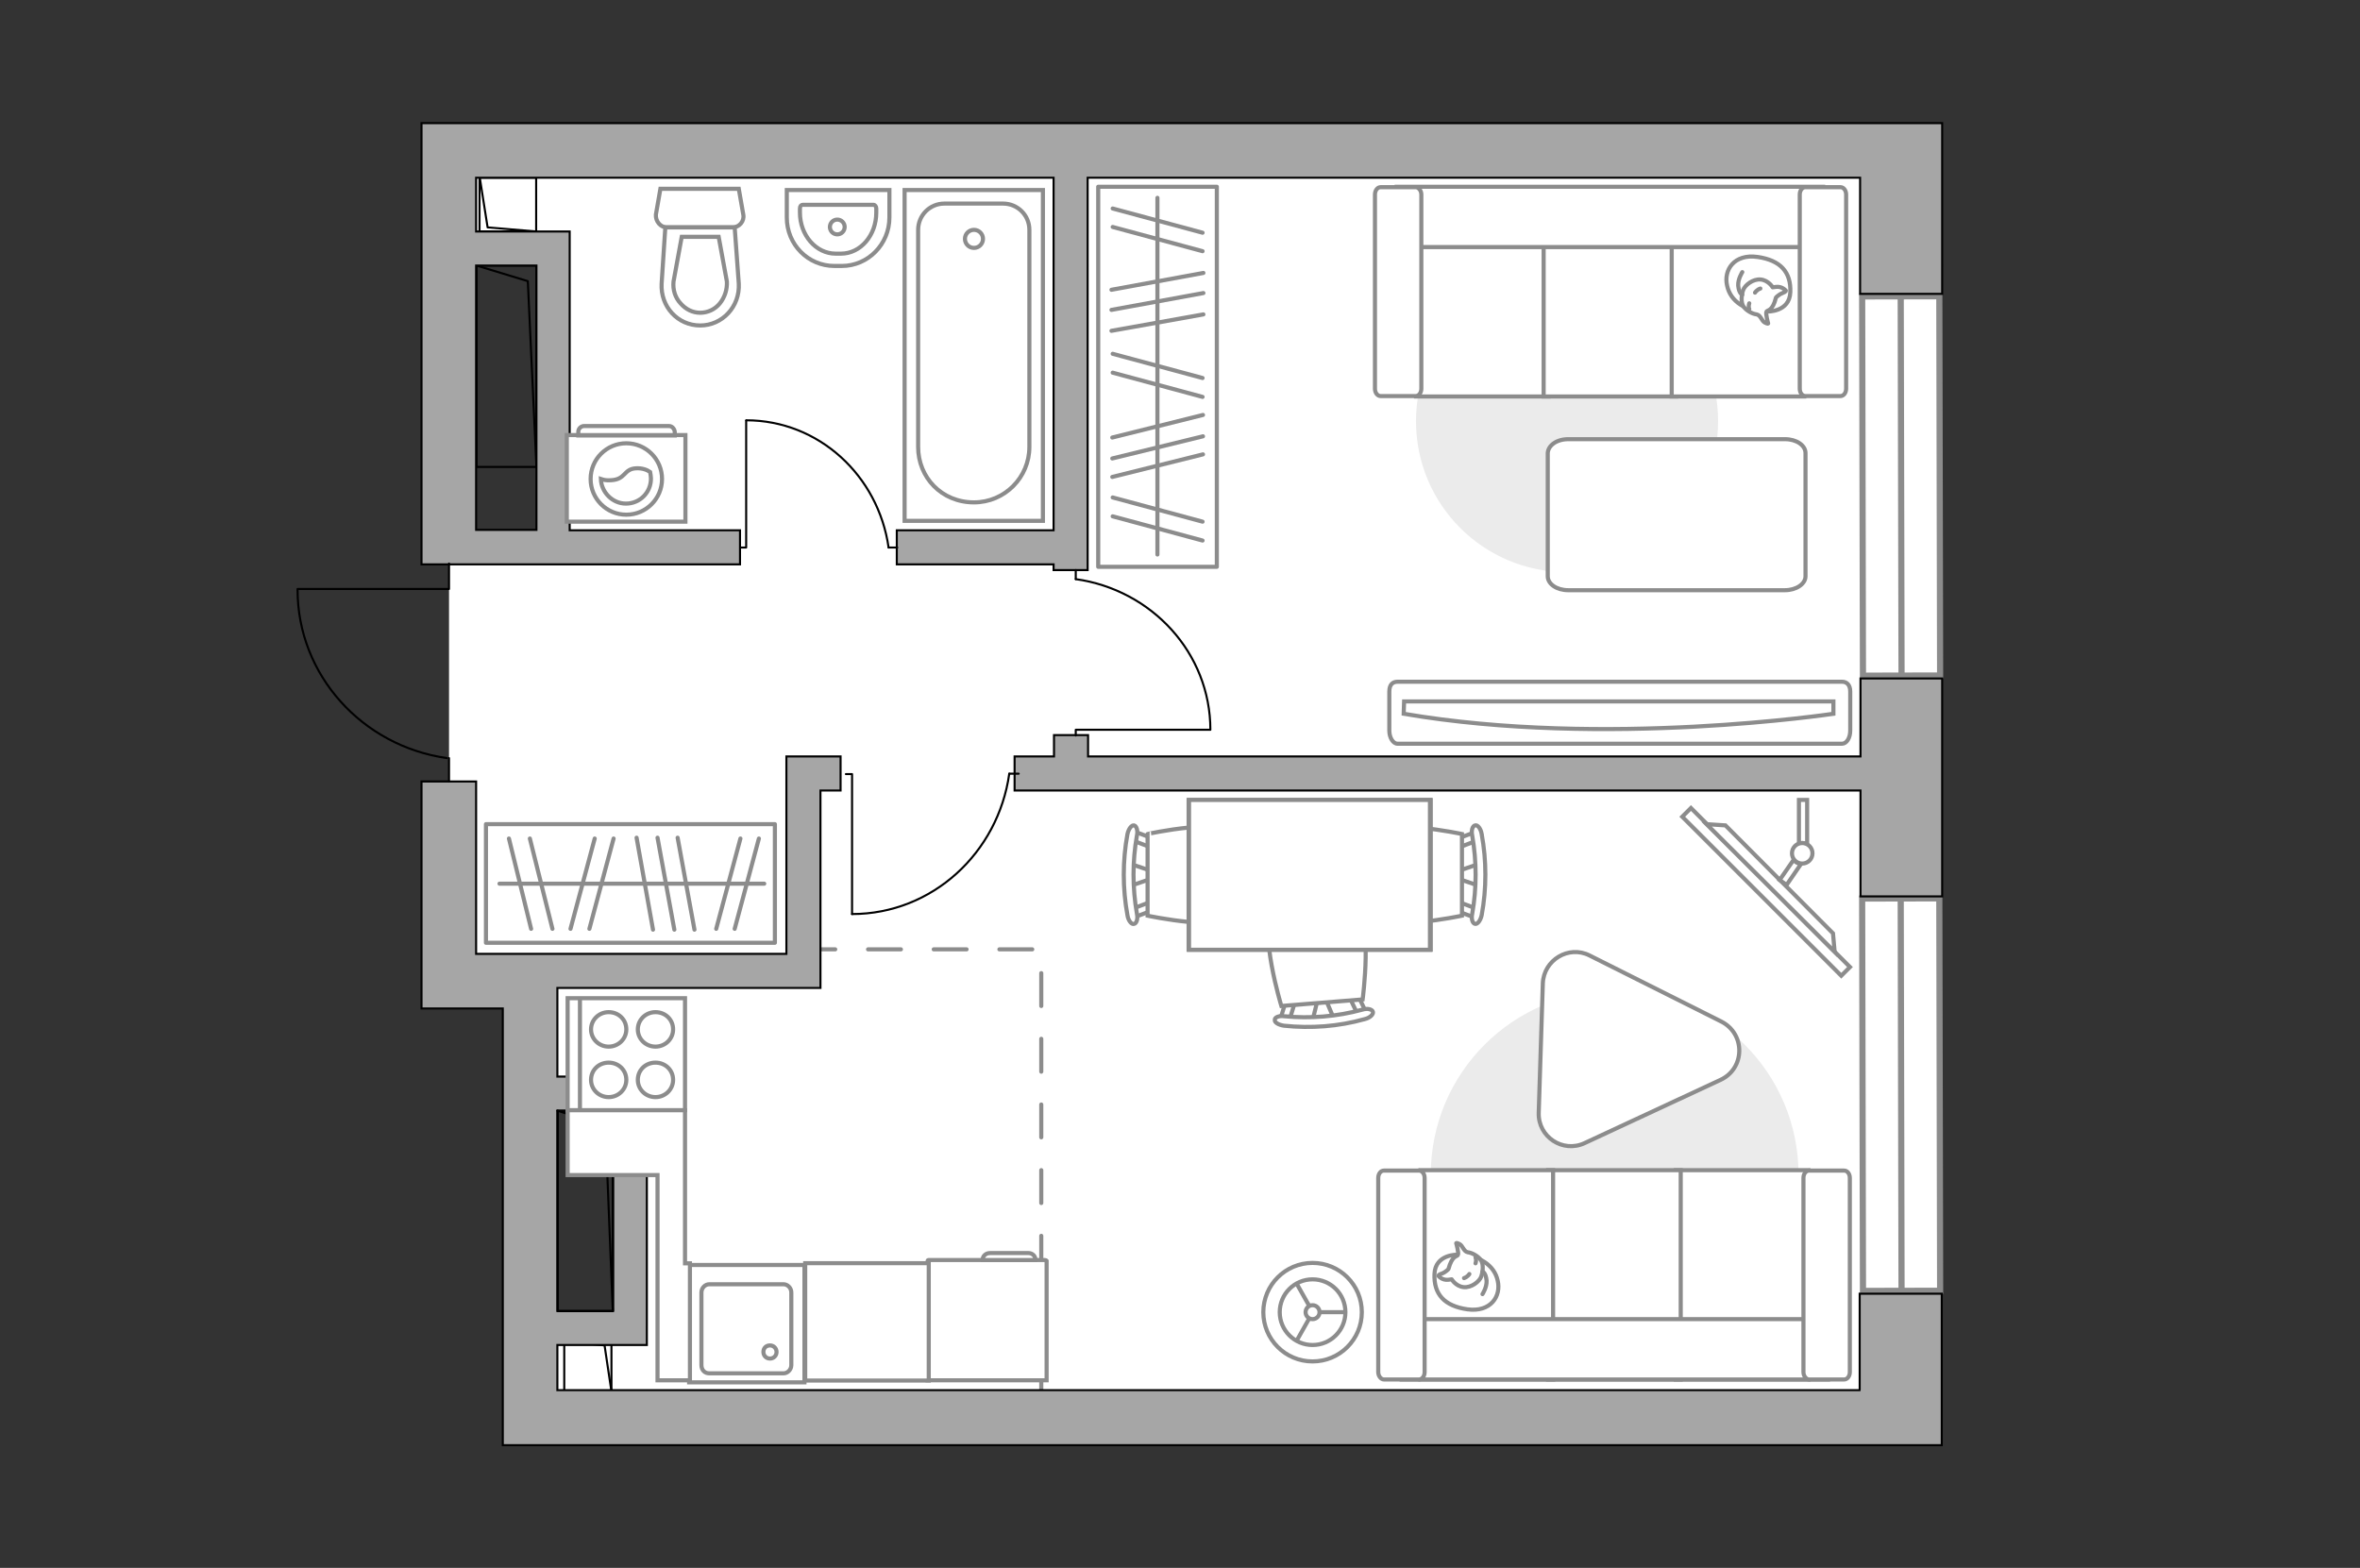 <?xml version="1.0" encoding="utf-8"?>
<!-- Generator: Adobe Illustrator 27.2.0, SVG Export Plug-In . SVG Version: 6.00 Build 0)  -->
<svg version="1.1" xmlns="http://www.w3.org/2000/svg" xmlns:xlink="http://www.w3.org/1999/xlink" x="0px" y="0px"
	 viewBox="0 0 575 382" style="enable-background:new 0 0 575 382;" xml:space="preserve">
<rect x="0" y="0" width="575" height="382" fill="#333333" stroke="none"/>
<style type="text/css">
	.st0{fill:#FFFFFF;}
	.st1{fill:#FFFFFF;stroke:#8C8C8C;stroke-width:1.5;stroke-linecap:round;stroke-miterlimit:10;}
	.st2{fill:none;stroke:#8C8C8C;stroke-linecap:round;stroke-linejoin:round;stroke-miterlimit:10;stroke-dasharray:8;}
	.st3{fill:none;stroke:#000000;stroke-width:0.5;stroke-linecap:round;stroke-linejoin:round;stroke-miterlimit:10;}
	.st4{fill:#A6A6A6;stroke:#000000;stroke-width:0.5;stroke-miterlimit:10;}
	.st5{fill:#FFFFFF;stroke:#8C8C8C;stroke-miterlimit:10;}
	.st6{fill:#EBEBEB;}
	.st7{fill:#FFFFFF;stroke:#8C8C8C;stroke-linecap:round;stroke-linejoin:round;stroke-miterlimit:10;}
	.st8{fill:none;stroke:#8C8C8C;stroke-linecap:round;stroke-linejoin:round;stroke-miterlimit:10;}
	.st9{fill-rule:evenodd;clip-rule:evenodd;fill:#FFFFFF;fill-opacity:0.1;stroke:#8C8C8C;stroke-miterlimit:10;}
</style>
<g id="bg_1_">
	<path class="st0" d="M463.3,35.7c0.4,0.2,0,309.6,0,309.6H129.2V323h24.3v-56.3h-24.3v-28.5h-20.3l0.5-47.9l0-53l-0.5-4.1h25.8
		V57.6h-25.8V35.9L463.3,35.7z"/>
</g>
<g id="windows_1_">
	<g>
		
			<rect x="453.8" y="72.2" transform="matrix(1 -2.093493e-03 2.093493e-03 1 -0.247 0.97)" class="st1" width="18.8" height="92.4"/>
		<line class="st1" x1="463.1" y1="72.2" x2="463.3" y2="164.6"/>
	</g>
	<g>
		
			<rect x="453.8" y="218.9" transform="matrix(1 -2.093499e-03 2.093499e-03 1 -0.557 0.97)" class="st1" width="18.8" height="95.6"/>
		<line class="st1" x1="463.1" y1="218.9" x2="463.3" y2="314.5"/>
	</g>
</g>
<g id="plan">
	<polyline class="st2" points="253.7,341.1 253.7,231.3 198.5,231.3 	"/>
	<g>
		
			<rect x="137" y="327.2" transform="matrix(3.267349e-07 1 -1 3.267349e-07 476.177 189.782)" class="st3" width="12.4" height="11.5"/>
		<polyline class="st3" points="137.4,326.8 147.3,327.8 149,339.2 		"/>
	</g>
	<g>
		
			<rect x="117.2" y="42.9" transform="matrix(-2.770833e-12 -1 1 -2.770833e-12 73.932 173.594)" class="st3" width="13.1" height="13.8"/>
		<polyline class="st3" points="130.7,56.4 118.8,55.4 116.9,43.3 		"/>
	</g>
	<g>
		
			<rect x="98.8" y="81.9" transform="matrix(-2.173213e-11 1 -1 -2.173213e-11 212.602 -34.135)" class="st3" width="49.1" height="14.6"/>
		<polyline class="st3" points="116.1,64.7 128.6,68.5 130.7,113.8 		"/>
	</g>
	<g>
		<polygon class="st4" points="453.3,184.3 265.1,184.3 265.1,179.1 256.8,179.1 256.8,184.3 247.2,184.3 247.2,192.6 453.3,192.6 
			453.3,218.4 473.2,218.4 473.2,165.3 453.3,165.3 		"/>
		<path class="st4" d="M453.3,338.7H135.8v-11h21.8V323v-3.6v-48.8v-8.3h-21.8v-16.6v-5h64.1v-2.4v-5.9v-39.8h4.9v-8.3h-13.2v5v3.3
			v39.8h-55.8H134h-11.4H116v-42h-13.3v42v9.3v4h19.8v93.1v8.3v5h330.7h6.4h13.5v-36.9h-20V338.7z M149.3,270.6v48.8h-13.5v-48.8
			H149.3z"/>
		<path class="st4" d="M116,30h-13.3v13.3v94.2h11h2.2h64.4v-8.3h-41.5V64.7v-8.3H116V43.3h140.7v85.9h-38.2v8.3h38.2v1.4h8.3V43.3
			h188.2v28.3h20V43.3v-7.4V30H116z M130.7,64.7v64.4H116V64.7H130.7z"/>
	</g>
	<g>
		
			<rect x="118.2" y="288.2" transform="matrix(-2.313812e-11 1 -1 -2.313812e-11 437.589 152.448)" class="st3" width="48.8" height="13.5"/>
		<polyline class="st3" points="135.8,270.6 147.5,274.4 149.3,319.4 		"/>
	</g>
	<g>
		<path id="wc_00000052062332008490150070000012972397124752230027_" class="st5" d="M164,68.7"/>
		<g id="Group_26_00000031914174104101502340000005551571721515594625_">
			<path id="Vector_130_00000134962275943703887020000009073999241719569077_" class="st5" d="M162.5,55.4l16,0
				c1.6,0,2.9-1.5,2.6-3.1l-1.1-6.3l-19.1,0l-1.1,6.3C159.7,53.9,160.9,55.4,162.5,55.4z"/>
			<path id="Vector_131_00000137849952153990899330000005028709690090929341_" class="st5" d="M170.6,79.3c5.4,0,9.7-4.6,9.4-10.2
				L179,55.4l-16.9,0l-0.9,13.7C160.9,74.7,165.1,79.3,170.6,79.3z"/>
			<path id="Vector_132_00000008827197846596056430000008315948316240604078_" class="st5" d="M175.1,57.7l2,10.9
				c0.1,1.9-0.5,3.8-1.7,5.3c-1.2,1.5-3,2.3-4.8,2.3s-3.5-0.8-4.8-2.3c-1.3-1.4-1.9-3.3-1.7-5.3l2-10.9H175.1z"/>
		</g>
	</g>
	<g>
		<path id="Vector_134_00000065063769438873083980000006192564877777439142_" class="st5" d="M203.3,64.8h1.8
			c6.4,0,11.6-5.3,11.6-11.8v-6.7h-25V53C191.7,59.6,196.9,64.8,203.3,64.8z"/>
		<path id="Vector_133_00000034811581106346779150000001782157320187429781_" class="st5" d="M203.6,61.8h1.3c4.8,0,8.6-4.5,8.6-10
			v-1c0-0.5-0.3-0.9-0.7-0.9h-17.2c-0.4,0-0.7,0.3-0.7,0.9v1C194.9,57.3,198.8,61.8,203.6,61.8z"/>
		<circle class="st5" cx="204" cy="55.3" r="1.8"/>
	</g>
	<g>
		<g>
			<path id="Vector_135_00000029762819433377013580000009497354906619612568_" class="st5" d="M220.4,126.9V46.3h33.7v80.6H220.4z"
				/>
			<path id="Vector_136_00000173145424665085408090000005827632974683234976_" class="st5" d="M237.3,122.4L237.3,122.4
				c-7.9,0-13.6-6.1-13.6-13.5V56c0-3.5,2.8-6.4,6.4-6.4h14.3c3.5,0,6.4,2.8,6.4,6.4v52.9C250.8,116.3,244.8,122.4,237.3,122.4z"/>
		</g>
		<circle class="st5" cx="237.3" cy="58.2" r="2.2"/>
	</g>
	<g>
		<g id="Group_27_00000139272050156129392920000001109827435724087688_">
			<path id="Vector_140_00000057118479119963158520000009200927685589909432_" class="st5" d="M196,308.2l-28.1,0l0,28.6l28.1,0
				L196,308.2z"/>
		</g>
		<path id="Vector_141_00000049189872022431103500000006173649821950284445_" class="st5" d="M172.8,334.6l18.1,0c1,0,1.9-0.9,1.9-2
			l0-17.7c0-1.1-0.9-2-1.9-2l-18.1,0c-1,0-1.9,0.9-1.9,2l0,17.7C170.9,333.8,171.7,334.6,172.8,334.6z"/>
		<path id="Vector_139_00000149383375151305428130000016863148935722373769_" class="st5" d="M187.6,327.8c0.9,0,1.6,0.7,1.6,1.6
			c0,0.9-0.7,1.6-1.6,1.6c-0.9,0-1.6-0.7-1.6-1.6C186,328.4,186.7,327.8,187.6,327.8z"/>
	</g>
	<g>
		<polyline class="st3" points="72.5,143.5 109.4,143.5 109.4,137.3 		"/>
		<line class="st3" x1="109.4" y1="190.3" x2="109.4" y2="184.7"/>
		<path class="st3" d="M108.9,184.7c-20.6-2.9-36.4-20.2-36.4-41"/>
	</g>
</g>
<g id="furniture_1_">
	<g>
		<path id="Vector_142_00000160177595594005612070000012426307329445321650_" class="st5" d="M166.9,270.5l0-27.3l-28.6,0l0,27.3
			L166.9,270.5z"/>
		<g id="Group_28_00000058552974365165766800000007556416604868170147_">
			<g id="Group_29_00000009551259234893198630000014763472161450343614_">
				<path id="Vector_143_00000175319977465170331910000015306346614189512840_" class="st5" d="M155.4,250.8c0,2.3,1.9,4.2,4.3,4.2
					c2.4,0,4.3-1.9,4.3-4.2c0-2.4-1.9-4.2-4.3-4.2C157.3,246.6,155.4,248.5,155.4,250.8z"/>
				<path id="Vector_144_00000030466448170617630100000011759637844269507258_" class="st5" d="M144,250.8c0,2.3,1.9,4.2,4.3,4.2
					c2.4,0,4.3-1.9,4.3-4.2c0-2.4-1.9-4.2-4.3-4.2C145.9,246.6,144,248.5,144,250.8z"/>
			</g>
			<g id="Group_30_00000080192607855512711280000017996362172692443276_">
				<path id="Vector_145_00000005973090831671600290000013368585217548132996_" class="st5" d="M155.4,263.1c0,2.3,1.9,4.2,4.3,4.2
					c2.4,0,4.3-1.9,4.3-4.2c0-2.4-1.9-4.2-4.3-4.2C157.3,258.9,155.4,260.7,155.4,263.1z"/>
				<path id="Vector_146_00000039095416162271641520000005340787455851458746_" class="st5" d="M144,263.1c0,2.3,1.9,4.2,4.3,4.2
					c2.4,0,4.3-1.9,4.3-4.2c0-2.4-1.9-4.2-4.3-4.2C145.9,258.9,144,260.7,144,263.1z"/>
			</g>
		</g>
		<path id="Vector_147_00000173148912867286524180000014973193979254193330_" class="st5" d="M141.3,243.3l0,26.9"/>
	</g>
	<g>
		<path id="Vector_8_00000147187467586175180830000016053674501951828132_" class="st5" d="M254.7,307l-28.5,0
			c-0.1,0-0.2,0.1-0.2,0.2v29.1l29,0v-29.1C254.9,307.1,254.8,307,254.7,307z"/>
		<path id="Vector_9_00000008863228057077213050000018054361685417220504_" class="st5" d="M239.4,307h12.9c0-1-0.8-1.7-1.7-1.7
			h-9.4C240.2,305.3,239.4,306,239.4,307z"/>
	</g>
	
		<rect x="196.9" y="307" transform="matrix(-3.268160e-11 1 -1 -3.268160e-11 533.283 110.863)" class="st5" width="28.6" height="30.1"/>
	<g id="Group_34_00000158708285721020414080000009326994889639330701_">
		<path id="Vector_158_00000086691114502454933770000014786196761354592158_" class="st3" d="M207.6,222.7l0-34.1h-1.5"/>
		<path id="Vector_159_00000041979255460424214260000007556372615841282954_" class="st3" d="M248.2,188.5h-2.3"/>
		<path id="Vector_160_00000150794931183835792260000004791027327290929828_" class="st3" d="M245.9,188.5
			c-2.7,19.3-18.8,34.2-38.3,34.2"/>
	</g>
	<g id="Group_34_00000129899498325475086700000014991548178678753170_">
		<path id="Vector_158_00000124842557138971828270000018004263288865226658_" class="st3" d="M294.8,177.8l-32.7,0v1.4"/>
		<path id="Vector_159_00000041973580318614214930000001881028251993371583_" class="st3" d="M262.1,138.9v2.2"/>
		<path id="Vector_160_00000121238022055627878310000000753542447162778528_" class="st3" d="M262.1,141.1
			c18.5,2.6,32.8,18,32.8,36.7"/>
	</g>
	<g id="Group_34_00000163762430629639688050000005396925003947246003_">
		<path id="Vector_158_00000126319449429102204020000002783460886222151302_" class="st3" d="M181.8,102.5v30.9h-1.3"/>
		<path id="Vector_159_00000045593150614935111360000013605506783923899834_" class="st3" d="M218.6,133.4h-2.1"/>
		<path id="Vector_160_00000083797536635556353390000010811143489442971833_" class="st3" d="M216.5,133.4c-2.5-17.5-17-31-34.7-31"
			/>
	</g>
	<g>
		<g id="Group_2_00000052104256807511560480000015539488481372638398_">
			<g id="Group_3_00000119837204482811885420000010369523294418162599_">
				<path id="Vector_10_00000041984064985386743460000007973978583009225616_" class="st5" d="M275.5,210.5l5.6,1.9v1.5l-5.6,1.9
					V210.5z"/>
			</g>
			<g id="Group_4_00000110465749564281296720000016490695195138904467_">
				<path id="Vector_11_00000090979015400206180390000000622300749943937943_" class="st5" d="M280.9,221c0,0.5-0.3,0.9-0.6,1
					l-4.5,1.7c-0.4,0.2-0.8-0.2-0.9-0.8c-0.1-0.6,0.2-1.2,0.5-1.3l4.5-1.7c0.4-0.2,0.8,0.2,0.9,0.8
					C280.9,220.8,280.9,220.9,280.9,221z"/>
			</g>
			<g id="Group_5_00000008114704866783872420000000968682010139279248_">
				<path id="Vector_12_00000182523204789961331600000017206261253064700328_" class="st5" d="M280.9,205.2c0,0.1,0,0.2,0,0.3
					c-0.1,0.6-0.5,0.9-0.9,0.8l-4.5-1.7c-0.4-0.2-0.7-0.8-0.5-1.4c0.1-0.6,0.5-0.9,0.9-0.8l4.5,1.7
					C280.6,204.3,280.9,204.7,280.9,205.2z"/>
			</g>
			<path id="Vector_13_00000111165068118960530660000013290512107878252213_" class="st5" d="M302.9,203.2c3.5,3.5,3.5,16.4,0,19.9
				c-4.1,4.1-23.3,0-23.3,0v-19.9C279.5,203.2,298.7,199,302.9,203.2z"/>
			<path id="Vector_14_00000132072154932350235980000000255312498096929707_" class="st5" d="M277,203.6c-1.1,6.2-1.1,12.7,0,19
				c0.3,1.3-0.1,2.4-0.7,2.5c-0.6,0.2-1.4-0.8-1.6-2.1c-1.2-6.5-1.2-13.3,0-19.8c0.3-1.3,1-2.2,1.6-2.1
				C276.9,201.2,277.3,202.4,277,203.6z"/>
		</g>
		<g id="Group_2_00000109028802328201799080000002088082589113860277_">
			<g id="Group_3_00000086679828937951696190000017921592107379422878_">
				<path id="Vector_10_00000103258250690321231030000005857153700587883155_" class="st5" d="M360.3,215.8l-5.6-1.9v-1.5l5.6-1.9
					V215.8z"/>
			</g>
			<g id="Group_4_00000165221558126849941680000005530176161030480006_">
				<path id="Vector_11_00000115516280654432080370000000257564127534284464_" class="st5" d="M354.9,205.2c0-0.5,0.3-0.9,0.6-1
					l4.5-1.7c0.4-0.2,0.8,0.2,0.9,0.8c0.1,0.6-0.2,1.2-0.5,1.3l-4.5,1.7c-0.4,0.2-0.8-0.2-0.9-0.8
					C354.9,205.4,354.9,205.3,354.9,205.2z"/>
			</g>
			<g id="Group_5_00000045617130340802386230000015511891613477756810_">
				<path id="Vector_12_00000127010701013267045340000003403828689480841134_" class="st5" d="M354.9,221c0-0.1,0-0.2,0-0.3
					c0.1-0.6,0.5-0.9,0.9-0.8l4.5,1.7c0.4,0.2,0.7,0.8,0.5,1.4c-0.1,0.6-0.5,0.9-0.9,0.8l-4.5-1.7C355.1,222,354.9,221.5,354.9,221z
					"/>
			</g>
			<path id="Vector_13_00000152949208812913051110000016575615488546330011_" class="st5" d="M332.9,223.1c-3.5-3.5-3.5-16.4,0-19.9
				c4.1-4.1,23.3,0,23.3,0v19.9C356.2,223.1,337,227.2,332.9,223.1z"/>
			<path id="Vector_14_00000119819034124181241080000011665868742224703151_" class="st5" d="M358.7,222.6c1.1-6.2,1.1-12.7,0-19
				c-0.3-1.3,0.1-2.4,0.7-2.5c0.6-0.2,1.4,0.8,1.6,2.1c1.2,6.5,1.2,13.3,0,19.8c-0.3,1.3-1,2.2-1.6,2.1
				C358.8,225,358.4,223.9,358.7,222.6z"/>
		</g>
		<g id="Group_2_00000091000885340423237340000014901271290310436796_">
			<g id="Group_3_00000106841652555784439400000001574000519348612282_">
				<path id="Vector_10_00000102537837084072242120000001133424733708441258_" class="st5" d="M319.8,248.6l1.4-5.7l1.5-0.1l2.3,5.4
					L319.8,248.6z"/>
			</g>
			<g id="Group_4_00000072995756537355159490000004860878009425386919_">
				<path id="Vector_11_00000037656593480669617160000001144472566537287100_" class="st5" d="M329.9,242.3c0.5,0,1,0.2,1.1,0.5
					l2.1,4.4c0.2,0.4-0.1,0.8-0.7,1c-0.6,0.2-1.2-0.1-1.3-0.4l-2.1-4.4c-0.2-0.4,0.1-0.8,0.7-1C329.7,242.3,329.8,242.3,329.9,242.3
					z"/>
			</g>
			<g id="Group_5_00000021821556557014229060000017218108898413027987_">
				<path id="Vector_12_00000056414500506900971600000012306653294105749938_" class="st5" d="M314.2,243.6c0.1,0,0.2,0,0.3,0
					c0.6,0.1,1,0.4,0.9,0.9l-1.4,4.6c-0.1,0.5-0.7,0.7-1.3,0.6c-0.6-0.1-1-0.4-0.9-0.9l1.4-4.6C313.2,244,313.7,243.7,314.2,243.6z"
					/>
			</g>
			<path id="Vector_13_00000170258719954325119420000010622831353982872731_" class="st5" d="M310.3,221.9
				c3.2-3.8,16.1-4.8,19.8-1.6c4.5,3.8,1.9,23.2,1.9,23.2l-19.8,1.6C312.2,245.1,306.5,226.4,310.3,221.9z"/>
			<path id="Vector_14_00000018923306664054659790000007983055510534129588_" class="st5" d="M312.9,247.6c6.3,0.6,12.8,0.1,19-1.6
				c1.3-0.4,2.4-0.1,2.6,0.5c0.2,0.6-0.7,1.5-2,1.8c-6.4,1.8-13.1,2.3-19.7,1.6c-1.3-0.2-2.3-0.8-2.2-1.4
				C310.5,247.9,311.6,247.4,312.9,247.6z"/>
		</g>
		<g>
			<path id="Vector_35_00000064322069969201762760000018046155647852724906_" class="st5" d="M348.6,194.9v36.5h-59v-29.5v-7H348.6z
				"/>
			<path class="st5" d="M348.4,231.4v-36.5h-58.7v36.5H348.4z"/>
		</g>
	</g>
	<g>
		
			<rect x="402.9" y="215.9" transform="matrix(0.707 0.707 -0.707 0.707 279.781 -240.625)" class="st5" width="54.8" height="3"/>
		<polygon class="st5" points="446.6,227.4 420.4,201.1 415.8,200.8 447,231.9 		"/>
		<g>
			<path class="st5" d="M439.1,205.4c0.4,0,0.8,0.1,1.2,0.3v-10.8h-2v10.7C438.4,205.5,438.7,205.4,439.1,205.4z"/>
			<path class="st5" d="M438.8,210.5c-0.8-0.1-1.4-0.5-1.8-1l-3.4,4.9l1.7,1.2L438.8,210.5z"/>
		</g>
		<circle class="st5" cx="439.1" cy="207.9" r="2.5"/>
	</g>
	<path id="Vector_00000120551104397044134030000000498389189861916086_" class="st6" d="M438.2,286.2c0,24.8-20.1,44.8-44.8,44.8
		c-24.8,0-44.8-20.1-44.8-44.8c0-24.8,20.1-44.8,44.8-44.8C418.1,241.4,438.2,261.4,438.2,286.2z"/>
	<g>
		<path id="Vector_54_00000093891279242021142630000001910284181552473986_" class="st5" d="M440.6,336.1h-32.3v-51h32.3V336.1z"/>
		<path id="Vector_55_00000116234778508773623980000004197518040228632467_" class="st5" d="M409.5,336.1h-32.3v-51h32.3V336.1z"/>
		<path id="Vector_56_00000050626611188812108420000003288843153369148066_" class="st5" d="M378.4,336.1h-32.3v-51h32.3V336.1z"/>
		<path id="Vector_57_00000062889809299833610670000010040127707730188724_" class="st5" d="M442.3,321.4l3,14.7H341.5v-14.7H442.3z
			"/>
		<path id="Vector_58_00000015344396042167241010000005518683428754309764_" class="st5" d="M439.4,334.3V287c0-1,0.6-1.8,1.4-1.8
			h8.5c0.8,0,1.4,0.8,1.4,1.8v47.3c0,1-0.6,1.8-1.4,1.8h-8.5C440.1,336.1,439.4,335.3,439.4,334.3z"/>
		<path id="Vector_59_00000175310053331058950930000013901244800442876573_" class="st5" d="M335.8,334.3V287c0-1,0.6-1.8,1.4-1.8
			h8.5c0.8,0,1.4,0.8,1.4,1.8v47.3c0,1-0.6,1.8-1.4,1.8h-8.5C336.5,336.1,335.8,335.3,335.8,334.3z"/>
		<g>
			<path class="st7" d="M355.1,305.7c0,0-5.4-0.2-5.6,4.7c-0.2,4.9,2.4,7.8,8,8.6c5.7,0.8,8.3-3.2,7.4-7
				C364.1,308.3,360.5,305.8,355.1,305.7z"/>
			<path class="st7" d="M352.9,309.2c0,0-0.6,0.7-1.6,1.1c-1,0.3-0.8,0.6-0.8,0.6s0.9,1.1,2.4,0.9c0.8-0.1,0.8-0.1,0.8-0.1
				s1,1.7,2.9,1.9c1.9,0.2,3.9-1.4,4.3-2.6c0.4-1.2,0.6-3-0.1-4c-0.7-1-2.2-1.8-3.2-1.9c-1-0.2-1.2-1.6-2-2
				c-0.8-0.4-0.8-0.2-0.8-0.2s0.7,2.5,0.4,2.9C354.9,306.2,353.8,305.9,352.9,309.2z"/>
			<path class="st7" d="M358,310.4c0,0-0.4,0.7-1.3,1"/>
			<path class="st7" d="M359.5,307.8c0,0,0.3-0.8,0-1.4"/>
			<path class="st8" d="M361.2,309.8c0,0,0.8,0.2,1,2.2c0.1,1.6-1,3.3-1,3.3"/>
		</g>
	</g>
	<path class="st5" d="M374.9,271.1l1-31.5c0.2-5.7,6.3-9.4,11.4-6.8l32.1,16.1c5.9,3,5.8,11.4-0.2,14.2l-33.1,15.4
		C380.8,281,374.7,277,374.9,271.1z"/>
	
		<rect x="235.8" y="77.4" transform="matrix(3.269924e-11 -1 1 3.269924e-11 190.174 373.899)" class="st8" width="92.6" height="28.9"/>
	<line class="st8" x1="270.8" y1="80.6" x2="293.2" y2="76.6"/>
	<line class="st8" x1="270.8" y1="75.5" x2="293.2" y2="71.4"/>
	<line class="st8" x1="270.8" y1="70.6" x2="293.2" y2="66.5"/>
	<line class="st8" x1="271.1" y1="90.8" x2="293" y2="96.7"/>
	<line class="st8" x1="271.1" y1="86.2" x2="293" y2="92.1"/>
	<line class="st8" x1="271.1" y1="55.3" x2="293" y2="61.2"/>
	<line class="st8" x1="271.1" y1="50.8" x2="293" y2="56.7"/>
	<line class="st8" x1="271.1" y1="125.8" x2="293" y2="131.7"/>
	<line class="st8" x1="271.1" y1="121.2" x2="293" y2="127.1"/>
	<line class="st8" x1="271" y1="116.2" x2="293.1" y2="110.7"/>
	<line class="st8" x1="271" y1="106.6" x2="293.1" y2="101.1"/>
	<line class="st8" x1="271" y1="111.7" x2="293.1" y2="106.3"/>
	<line class="st8" x1="282" y1="135.1" x2="282" y2="48.2"/>
	<rect x="118.4" y="200.8" class="st8" width="70.4" height="28.9"/>
	<line class="st8" x1="155.1" y1="204.1" x2="159.1" y2="226.5"/>
	<line class="st8" x1="160.2" y1="204.1" x2="164.3" y2="226.5"/>
	<line class="st8" x1="165.1" y1="204.1" x2="169.2" y2="226.5"/>
	<line class="st8" x1="144.9" y1="204.3" x2="139" y2="226.3"/>
	<line class="st8" x1="149.5" y1="204.3" x2="143.6" y2="226.3"/>
	<line class="st8" x1="180.4" y1="204.3" x2="174.5" y2="226.3"/>
	<line class="st8" x1="184.9" y1="204.3" x2="179" y2="226.3"/>
	<line class="st8" x1="129.1" y1="204.3" x2="134.6" y2="226.3"/>
	<line class="st8" x1="124" y1="204.3" x2="129.4" y2="226.3"/>
	<line class="st8" x1="121.7" y1="215.3" x2="186.2" y2="215.3"/>
	<g>
		<path id="Vector_90_00000028310699056990801370000007971734996806336702_" class="st5" d="M448.8,181.2c1.1,0,2-1.4,2-3.2v-9.5
			c0-1.7-0.9-2.4-2-2.4H340.5c-1.1,0-2,0.6-2,2.4v9.5c0,1.7,0.9,3.2,2,3.2H448.8z"/>
		<path id="Vector_91_00000102538322468388755580000010385507361014585746_" class="st5" d="M342.1,170.9h104.6l0,3
			c0,0-55.6,8.4-104.7,0L342.1,170.9z"/>
	</g>
	<path id="Vector_00000176734266258269765020000015864936926736743301_" class="st6" d="M345,102.6c0-20.3,16.5-36.8,36.8-36.8
		s36.8,16.5,36.8,36.8s-16.5,36.8-36.8,36.8S345,123,345,102.6z"/>
	<g>
		<path id="Vector_54_00000008144653418572942580000014014327940471225011_" class="st5" d="M345,45.6h32.3v51H345V45.6z"/>
		<path id="Vector_55_00000042005425349664591580000014203219268664991414_" class="st5" d="M376.1,45.6h32.3v51h-32.3V45.6z"/>
		<path id="Vector_56_00000049944693275660354730000003260918135906101930_" class="st5" d="M407.3,45.6h32.3v51h-32.3V45.6z"/>
		<path id="Vector_57_00000085973691334010497530000013010408023350643608_" class="st5" d="M343.4,60.2l-3-14.7h103.8v14.7H343.4z"
			/>
		<path id="Vector_58_00000099647840643808400690000001760108681346624148_" class="st5" d="M346.3,47.4v47.3c0,1-0.6,1.8-1.4,1.8
			h-8.5c-0.8,0-1.4-0.8-1.4-1.8V47.4c0-1,0.6-1.8,1.4-1.8h8.5C345.6,45.6,346.3,46.4,346.3,47.4z"/>
		<path id="Vector_59_00000070798369016742553420000014707350346575815086_" class="st5" d="M449.8,47.4v47.3c0,1-0.6,1.8-1.4,1.8
			h-8.5c-0.8,0-1.4-0.8-1.4-1.8V47.4c0-1,0.6-1.8,1.4-1.8h8.5C449.2,45.6,449.8,46.4,449.8,47.4z"/>
		<g>
			<path class="st7" d="M430.6,75.9c0,0,5.4,0.2,5.6-4.7c0.2-4.9-2.4-7.8-8-8.6c-5.7-0.8-8.3,3.2-7.4,7
				C421.6,73.4,425.2,75.9,430.6,75.9z"/>
			<path class="st7" d="M432.7,72.5c0,0,0.6-0.7,1.6-1.1s0.8-0.6,0.8-0.6s-0.9-1.1-2.4-0.9c-0.8,0.1-0.8,0.1-0.8,0.1s-1-1.7-2.9-1.9
				c-1.9-0.2-3.9,1.4-4.3,2.6c-0.4,1.2-0.6,3,0.1,4c0.7,1,2.2,1.8,3.2,1.9c1,0.2,1.2,1.6,2,2c0.8,0.4,0.8,0.2,0.8,0.2
				s-0.7-2.5-0.4-2.9C430.7,75.5,431.9,75.8,432.7,72.5z"/>
			<path class="st7" d="M427.6,71.3c0,0,0.4-0.7,1.3-1"/>
			<path class="st7" d="M426.2,73.9c0,0-0.3,0.8,0,1.4"/>
			<path class="st8" d="M424.5,71.8c0,0-0.8-0.2-1-2.2c-0.1-1.6,1-3.3,1-3.3"/>
		</g>
	</g>
	<path id="Vector_84_00000160181773097498044790000015340532759756218509_" class="st7" d="M382.1,107l52.8,0c2.8,0,5,1.5,5,3.4
		l0,30c0,1.9-2.3,3.4-5,3.4l-52.8,0c-2.8,0-5-1.5-5-3.4l0-30C377.2,108.5,379.3,107,382.1,107z"/>
	<g>
		<circle class="st5" cx="319.8" cy="319.7" r="12"/>
		<circle class="st5" cx="319.8" cy="319.7" r="8"/>
		<circle class="st5" cx="319.8" cy="319.7" r="1.7"/>
		<path class="st5" d="M319.8,319.7"/>
		<line class="st5" x1="321.5" y1="319.7" x2="327.9" y2="319.7"/>
		<line class="st5" x1="319" y1="321.2" x2="315.9" y2="326.7"/>
		<line class="st5" x1="319" y1="318.2" x2="315.9" y2="312.7"/>
	</g>
	<polygon class="st5" points="168.1,307.8 166.9,307.8 166.9,286.3 166.9,284.4 166.9,270.5 138.3,270.5 138.3,286.3 160.2,286.3 
		160.2,336.3 164.7,336.3 166.9,336.3 168.1,336.3 	"/>
	<g>
		<path class="st5" d="M167,106l-28.9,0l0,21.1l28.9,0L167,106z"/>
		<path class="st9" d="M163,103.8l-20.7,0c-0.7,0-1.4,0.6-1.4,1.4v0.9l23.5,0v-0.9C164.3,104.4,163.7,103.8,163,103.8z"/>
	</g>
	<g>
		<circle class="st5" cx="152.6" cy="116.7" r="8.7"/>
		<path class="st5" d="M154.9,114.1c-3,0.2-2.4,2.7-6,2.9c-1.2,0.1-1.9-0.1-2.5-0.3c0.1,3.2,2.8,6,6.1,6c3.4,0,6.1-2.7,6.1-6.1
			c0-0.5-0.1-1-0.2-1.6C157.7,114.5,156.5,114,154.9,114.1z"/>
	</g>
</g>
<g id="points">
	<path id="hallway" class="st4" d="M181.8,164.2"/>
	<path id="wc_x5F_bedroom" class="st4" d="M192.8,93.8"/>
	<path id="kitchen" class="st4" d="M211.2,275"/>
	<path id="bedroom_x5F_1" class="st4" d="M334.4,266.7"/>
	<path id="bedroom_x5F_2" class="st4" d="M331,124.2"/>
</g>
</svg>
